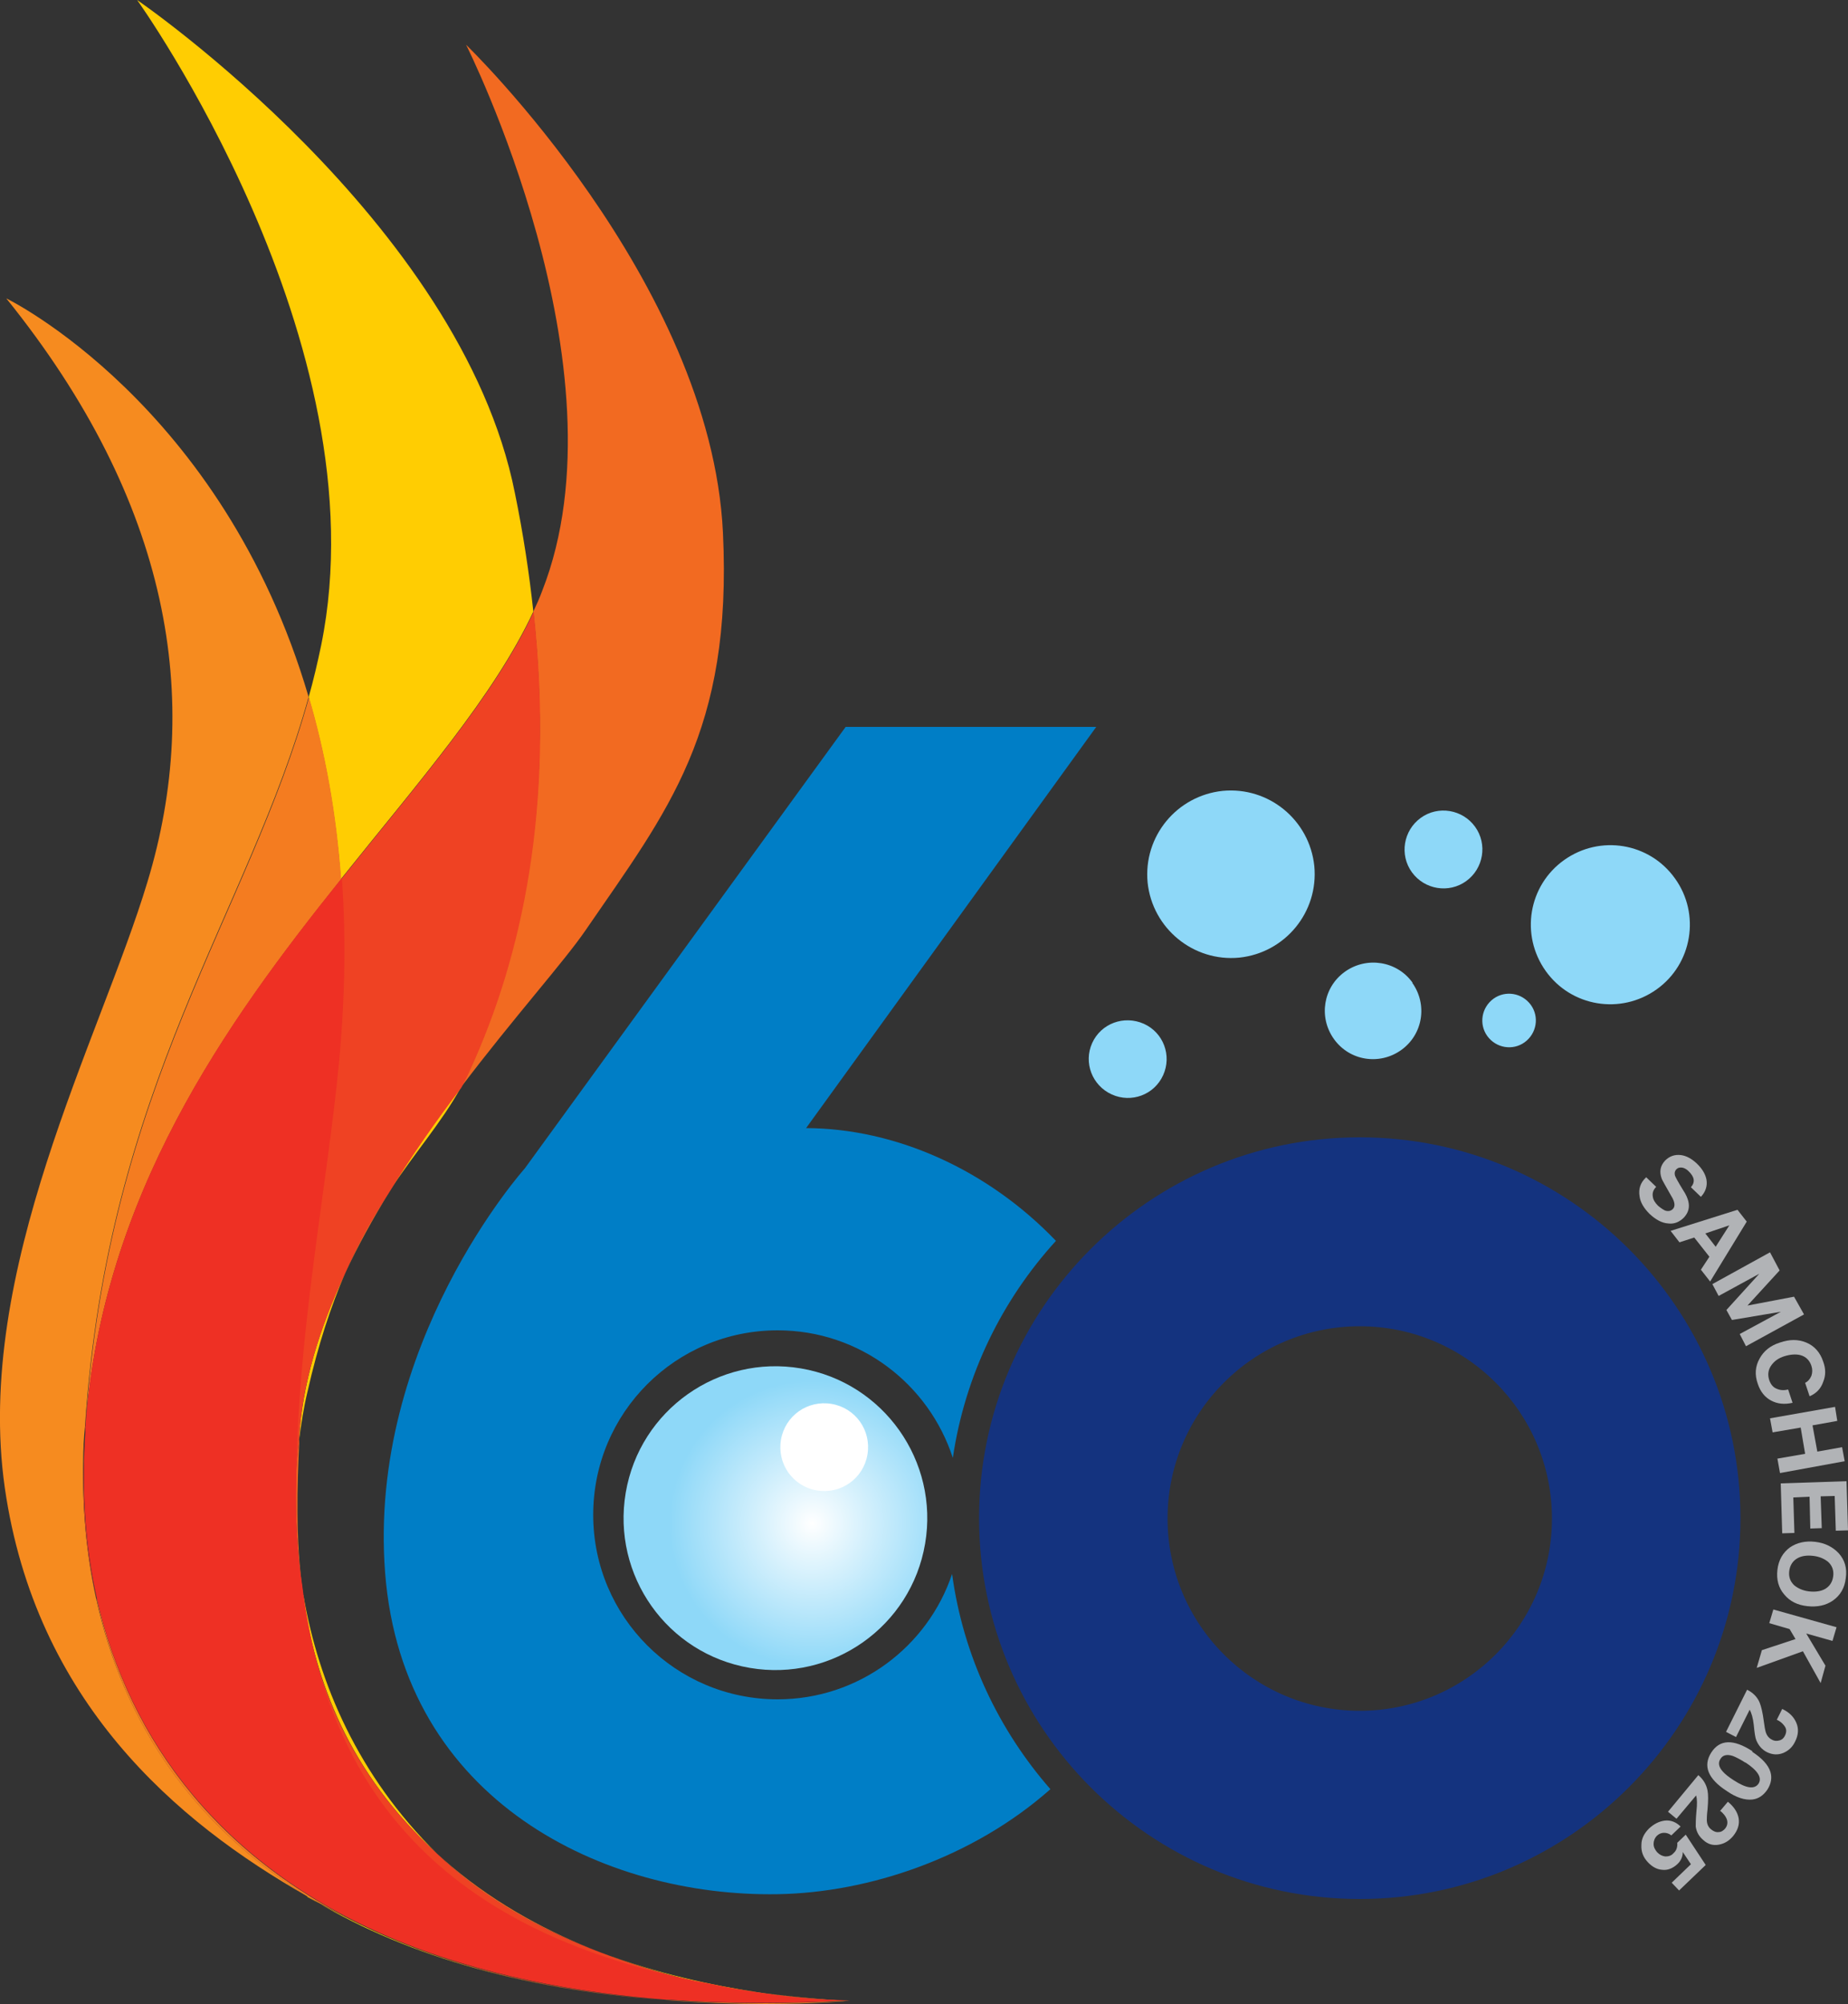 <?xml version="1.0" encoding="UTF-8"?>
<svg id="Layer_2" data-name="Layer 2" xmlns="http://www.w3.org/2000/svg" xmlns:xlink="http://www.w3.org/1999/xlink" viewBox="0 0 50 54.2">
  <rect x="0" y="0" width="50" height="54.2" fill="#333333" stroke="none"/>
  <defs>
    <style>
      .cls-1 {
        fill: #ef4723;
      }

      .cls-2 {
        fill: #fff;
      }

      .cls-3 {
        fill: #f47c20;
      }

      .cls-4 {
        fill: url(#radial-gradient);
      }

      .cls-5 {
        fill: #14337f;
      }

      .cls-6 {
        fill: #f26a21;
      }

      .cls-7 {
        fill: #f68b1f;
      }

      .cls-8 {
        fill: #ee3024;
      }

      .cls-9 {
        fill: #b1b3b6;
      }

      .cls-10 {
        fill: #8ed8f8;
      }

      .cls-11 {
        fill: #007ec6;
      }

      .cls-12 {
        fill: #ef4223;
      }

      .cls-13 {
        fill: #8dc63f;
      }

      .cls-14 {
        fill: #ffcd02;
      }
    </style>
    <radialGradient id="radial-gradient" cx="-434.58" cy="-310.19" fx="-434.58" fy="-310.19" r=".09" gradientTransform="translate(4996 22536.75) rotate(113.05) scale(43.15 -43.15)" gradientUnits="userSpaceOnUse">
      <stop offset="0" stop-color="#fff"/>
      <stop offset="1" stop-color="#8ed8f8"/>
    </radialGradient>
  </defs>
  <g id="_격리_모드" data-name="격리 모드">
    <g>
      <path class="cls-6" d="M11.81,50.12c1.26,1.24,2.86,2.1,4.45,2.69-1.38-.53-2.79-1.28-4.03-2.32-.14-.12-.28-.24-.41-.36M8.09,38.95c-.05.39-.08.8-.09,1.21,0,.93.05,1.85.16,2.75.01.07.02.15.04.22-.21-1.52-.16-2.95-.1-4.18M10.53,32.24c-.41.61-.82,1.32-1.2,2.21.35-.75.76-1.49,1.2-2.21M12.61,1.21s4.42,8.76,2.06,14.77c-.07.19-.15.37-.24.56.57,5.29-.32,9.32-1.73,12.41-.07.16-.15.31-.23.46,1.43-1.89,2.8-3.41,3.38-4.26,2.21-3.22,3.97-5.36,3.71-10.75-.33-6.8-6.95-13.19-6.95-13.19"/>
      <path class="cls-10" d="M45.32,23.76c.69.96.47,2.31-.5,3-.97.69-2.31.47-3-.5-.69-.97-.47-2.31.5-3,.97-.69,2.31-.47,3,.5Z"/>
      <path class="cls-10" d="M38.21,26.58c.42.59.29,1.4-.3,1.82-.59.42-1.4.29-1.82-.3-.42-.59-.29-1.4.3-1.82.59-.42,1.41-.29,1.83.3Z"/>
      <path class="cls-10" d="M33.08,21.39c1.25-.12,2.35.79,2.48,2.03.12,1.25-.79,2.35-2.03,2.48-1.24.12-2.35-.79-2.48-2.03-.12-1.25.79-2.35,2.03-2.48Z"/>
      <path class="cls-10" d="M39.91,22.36c.34.47.23,1.13-.24,1.47-.47.34-1.13.23-1.47-.24-.34-.47-.23-1.13.24-1.47.47-.34,1.13-.23,1.47.24Z"/>
      <path class="cls-10" d="M41.42,27.18c.23.32.16.77-.17,1.01-.32.23-.77.16-1.01-.17-.23-.32-.16-.77.17-1.01.32-.23.77-.16,1.01.17Z"/>
      <path class="cls-10" d="M29.55,28.21c.24-.53.86-.76,1.4-.52.53.24.76.86.52,1.39-.24.53-.86.76-1.39.52-.53-.24-.77-.86-.53-1.39Z"/>
      <path class="cls-14" d="M9.33,34.45c-.69,1.47-1.16,3-1.24,4.51h0c.06-.46.13-.91.23-1.32.29-1.29.64-2.32,1.01-3.19M12.47,29.41c-.66.87-1.33,1.83-1.95,2.83.71-1.08,1.42-1.87,1.95-2.83M3.71,0s6.65,9.26,4.98,17.45c-.1.48-.21.95-.34,1.41.43,1.46.74,3.1.87,4.92,2.11-2.64,4.15-4.96,5.21-7.24-.11-1.02-.27-2.09-.5-3.21C12.47,5.99,3.71,0,3.71,0"/>
      <path class="cls-12" d="M14.44,16.54c-1.06,2.28-3.1,4.6-5.21,7.24.11,1.53.1,3.2-.08,5.01-.32,3.34-1.16,7.46-1.15,11.39.01-.42.05-.82.09-1.21h0c.07-1.51.55-3.03,1.24-4.51.38-.89.79-1.59,1.2-2.21.61-1,1.29-1.96,1.95-2.83.08-.15.16-.3.23-.46,1.42-3.09,2.3-7.12,1.73-12.41"/>
      <path class="cls-14" d="M16.26,52.81c1.02.39,2.02.66,2.92.86.42.08.86.15,1.31.21-1.2-.18-2.71-.5-4.23-1.07M8.2,43.14c.32,2.31,1.23,4.8,3.62,6.99,0,0,0,0,0,0-2.13-2.1-3.2-4.6-3.61-6.98"/>
      <path class="cls-12" d="M8.16,42.92c.63,5,3.27,9.31,11.02,10.75-.9-.19-1.9-.47-2.92-.86-1.59-.59-3.18-1.45-4.45-2.69-2.38-2.18-3.3-4.67-3.62-6.99-.01-.07-.02-.15-.04-.22"/>
      <path class="cls-14" d="M8.32,51.29c2.49,1.54,5.72,2.51,9.63,2.8h0c-2.92-.22-5.39-.81-7.44-1.69-.28-.12-.56-.25-.83-.38-.45-.22-.91-.46-1.37-.72"/>
      <path class="cls-12" d="M10.52,52.4c2.05.88,4.52,1.47,7.44,1.69-2.26-.18-4.97-.64-7.44-1.69"/>
      <path class="cls-7" d="M.17,8.07c4.46,5.53,5.31,10.87,3.82,15.78C2.71,28.1-.71,34.36.13,40.24c.83,5.76,4.62,9.03,8.19,11.05-3.03-1.88-4.97-4.62-5.72-8.06-.27-1.21-.38-2.46-.35-3.73,0-.31.02-.62.05-.93.6-9.22,4.43-13.88,6.05-19.72C6.02,10.91.17,8.07.17,8.07"/>
      <path class="cls-1" d="M8,40.17c-.03.87.01,1.8.16,2.75-.11-.9-.16-1.82-.16-2.75M2.31,38.58c-.02.3-.04.61-.05.93-.04,1.27.07,2.52.35,3.73-.3-1.39-.41-2.9-.31-4.51,0-.05,0-.1,0-.15"/>
      <path class="cls-7" d="M17.96,54.09c1.03.08,1.96.11,2.74.11,1.4,0,2.28-.09,2.28-.09-.83.05-1.63.07-2.41.07-.88,0-1.73-.03-2.55-.09-.02,0-.04,0-.07,0M20.49,53.88c1.47.22,2.49.24,2.49.24h0c-.88-.05-1.71-.13-2.49-.24"/>
      <path class="cls-1" d="M18.03,54.1c.81.06,1.66.09,2.55.09.77,0,1.57-.02,2.41-.07h0c-.82.05-1.62.07-2.4.07-.88,0-1.73-.03-2.55-.09"/>
      <path class="cls-3" d="M17.95,54.09h0s.05,0,.07,0c-.02,0-.05,0-.07,0M19.18,53.67c2.06.44,3.63.45,3.78.45h.01s-1.01-.01-2.49-.24c-.45-.06-.89-.13-1.31-.21M2.61,43.24c.74,3.44,2.68,6.18,5.72,8.06.46.26.92.5,1.37.72.27.13.55.26.83.38-4.55-1.95-7.04-5.32-7.91-9.16M8.36,18.86c-1.62,5.85-5.45,10.5-6.05,19.72.47-6.25,3.78-10.88,6.92-14.8-.13-1.82-.44-3.46-.87-4.92"/>
      <path class="cls-8" d="M9.23,23.77c-3.15,3.93-6.45,8.56-6.92,14.8,0,.05,0,.1,0,.15-.1,1.61,0,3.12.31,4.51.87,3.84,3.37,7.21,7.91,9.16,2.46,1.05,5.17,1.51,7.44,1.69.02,0,.05,0,.07,0,.82.06,1.67.09,2.55.09.78,0,1.58-.02,2.4-.07h-.01c-.15,0-1.72-.01-3.78-.45-7.75-1.44-10.39-5.75-11.02-10.75-.15-.95-.19-1.88-.16-2.75,0-3.93.83-8.05,1.15-11.39.17-1.81.19-3.47.08-5.01"/>
      <path class="cls-13" d="M31.42,39.38c-.17.53-.26,1.1-.26,1.68,0,.62.1,1.23.29,1.79.08-.5.12-1.01.12-1.55,0-.67-.05-1.31-.15-1.92Z"/>
      <path class="cls-11" d="M25.76,42.57c-.66,1.97-2.53,3.39-4.72,3.39-2.76,0-4.99-2.23-4.99-4.99s2.23-4.99,4.99-4.99c2.22,0,4.09,1.45,4.74,3.45.33-2.24,1.33-4.27,2.79-5.87-1.86-1.94-4.35-3.04-6.76-3.05l7.85-10.85h-6.78l-8.68,11.94s-4.26,4.75-3.78,10.94c.48,6.19,5.95,8.77,10.62,8.69,2.47-.04,5.29-.99,7.38-2.84-1.4-1.6-2.36-3.61-2.66-5.82Z"/>
      <path class="cls-5" d="M36.79,30.76c-5.68,0-10.3,4.62-10.3,10.3s4.62,10.3,10.3,10.3,10.3-4.62,10.3-10.3-4.62-10.3-10.3-10.3ZM36.79,46.27c-2.87,0-5.2-2.33-5.2-5.2s2.33-5.2,5.2-5.2,5.2,2.33,5.2,5.2-2.33,5.2-5.2,5.2Z"/>
      <path class="cls-4" d="M21.67,37.01c2.24.38,3.74,2.51,3.36,4.74-.38,2.24-2.51,3.74-4.74,3.36-2.24-.38-3.74-2.5-3.36-4.74.38-2.24,2.51-3.74,4.74-3.36Z"/>
      <path class="cls-2" d="M22.5,37.97c.65.11,1.08.72.97,1.37-.11.65-.72,1.08-1.37.97-.65-.11-1.08-.72-.97-1.37.11-.65.72-1.08,1.37-.97Z"/>
      <path class="cls-9" d="M44.54,31.84l.27.26c-.08.08-.11.17-.09.27.01.08.06.16.14.24.07.06.13.1.19.13.09.03.16.01.21-.04.07-.07.06-.19-.04-.35-.16-.28-.25-.44-.26-.47-.07-.19-.04-.35.09-.49.12-.12.26-.17.43-.15.15.02.29.1.42.22.15.14.24.29.27.44.03.17-.02.33-.15.47l-.27-.26c.12-.14.1-.28-.07-.44-.05-.05-.11-.08-.16-.09-.07-.01-.12,0-.17.05-.04.05-.05.1-.03.17.02.05.09.18.22.39.08.12.12.22.14.3.04.17,0,.31-.12.44-.12.12-.26.18-.42.16-.17-.01-.34-.1-.51-.26-.15-.15-.25-.31-.27-.48-.03-.19.02-.36.17-.5Z"/>
      <path class="cls-9" d="M45.2,33.29l1.81-.57.25.32-.99,1.62-.25-.32.23-.35-.41-.52-.4.13-.24-.31ZM46.79,33.14l-.65.22.28.36.37-.58h0Z"/>
      <polygon class="cls-9" points="46.33 34.73 47.89 33.87 48.15 34.36 47.28 35.31 47.28 35.31 48.54 35.07 48.81 35.55 47.24 36.41 47.07 36.08 48.18 35.48 48.17 35.48 46.86 35.7 46.71 35.43 47.6 34.45 47.6 34.45 46.5 35.05 46.33 34.73"/>
      <path class="cls-9" d="M48.96,37.76l-.12-.36c.08-.04.13-.1.17-.19.03-.09.03-.18,0-.27-.05-.15-.15-.25-.3-.29-.12-.03-.27-.02-.43.03-.16.05-.27.13-.35.24-.09.12-.11.26-.06.41.04.11.1.19.2.23.09.04.19.05.31.02l.12.36c-.22.05-.41.03-.58-.06-.17-.09-.29-.24-.36-.45-.09-.25-.07-.48.05-.69.11-.2.29-.35.55-.43.26-.09.49-.09.71,0,.22.09.38.27.46.52.07.19.07.37,0,.54-.06.18-.18.31-.36.39Z"/>
      <polygon class="cls-9" points="47.89 38.36 49.65 38.05 49.71 38.43 49.04 38.55 49.17 39.26 49.84 39.14 49.91 39.52 48.16 39.84 48.09 39.45 48.84 39.32 48.72 38.61 47.96 38.74 47.89 38.36"/>
      <polygon class="cls-9" points="48.18 40.12 49.96 40.06 50 41.39 49.67 41.4 49.64 40.46 49.26 40.47 49.29 41.33 48.98 41.34 48.96 40.48 48.52 40.5 48.55 41.46 48.22 41.47 48.18 40.12"/>
      <path class="cls-9" d="M49.11,41.7c.27.03.48.14.64.31.16.18.23.4.19.67-.03.27-.15.47-.35.61-.19.13-.42.18-.69.15-.27-.03-.47-.13-.62-.31-.16-.18-.22-.41-.19-.67.03-.27.15-.47.34-.61.19-.13.42-.18.68-.15ZM49.06,42.08c-.17-.02-.31,0-.42.06-.13.07-.21.19-.23.35-.02.16.03.29.14.39.1.08.23.14.39.16.17.02.32,0,.43-.06.13-.07.21-.19.23-.35.02-.16-.03-.29-.14-.39-.1-.08-.23-.14-.4-.16Z"/>
      <polygon class="cls-9" points="47.98 43.53 49.69 44.01 49.58 44.38 48.87 44.18 49.39 45.05 49.26 45.52 48.78 44.66 47.53 45.11 47.67 44.63 48.58 44.33 48.42 44.06 47.87 43.9 47.98 43.53"/>
      <path class="cls-9" d="M48.07,46.52l.15-.3c.19.09.31.21.38.37.07.16.06.33-.03.51-.07.15-.18.25-.32.31-.15.06-.29.05-.44-.02-.14-.07-.23-.18-.29-.32-.03-.07-.05-.21-.07-.42-.02-.18-.06-.32-.11-.41l-.37.74-.27-.14.57-1.14c.16.08.28.2.34.35.04.1.08.26.11.49.02.16.04.26.05.29.03.11.09.18.17.22.07.04.14.04.21.02.07-.02.12-.07.15-.14.04-.09.04-.17-.02-.25-.05-.07-.12-.13-.21-.17Z"/>
      <path class="cls-9" d="M47.41,47.38c.26.17.43.35.49.54.05.16.02.32-.08.48-.11.16-.24.25-.41.27-.2.02-.43-.05-.69-.23-.51-.33-.65-.68-.42-1.04.23-.36.6-.37,1.11-.04ZM47.22,47.67c-.14-.09-.26-.15-.34-.18-.16-.05-.27-.02-.33.08-.07.1-.05.22.06.34.06.07.16.15.3.24.34.22.56.25.67.09.1-.16-.02-.35-.35-.57Z"/>
      <path class="cls-9" d="M46.53,48.99l.22-.26c.16.13.26.28.29.44.03.17-.02.33-.15.49-.11.13-.23.2-.38.23-.16.03-.3-.01-.42-.12-.12-.1-.19-.22-.21-.37,0-.07,0-.21.02-.42.02-.18.02-.32-.01-.42l-.53.63-.23-.19.82-.99c.14.12.22.26.25.42.02.1.02.27,0,.5-.02.16-.02.26-.02.29,0,.11.04.2.12.26.06.05.13.08.2.07.07,0,.13-.04.18-.1.06-.08.07-.16.04-.25-.03-.08-.09-.15-.17-.22Z"/>
      <path class="cls-9" d="M45.43,51.13l-.2-.21.52-.5-.22-.33h0c0,.12-.05.24-.15.33-.12.11-.26.17-.41.15-.14-.01-.27-.08-.39-.21-.12-.13-.18-.28-.17-.46,0-.18.08-.32.21-.45.13-.12.27-.19.42-.21.16-.02.31.04.43.16l-.25.24c-.06-.05-.13-.07-.2-.07-.07,0-.14.03-.19.08-.06.06-.09.14-.09.22,0,.09.04.16.1.23.07.07.14.1.22.11.08,0,.16-.02.22-.09.08-.07.11-.17.1-.28l.23-.22.54.82-.7.67Z"/>
    </g>
  </g>
</svg>